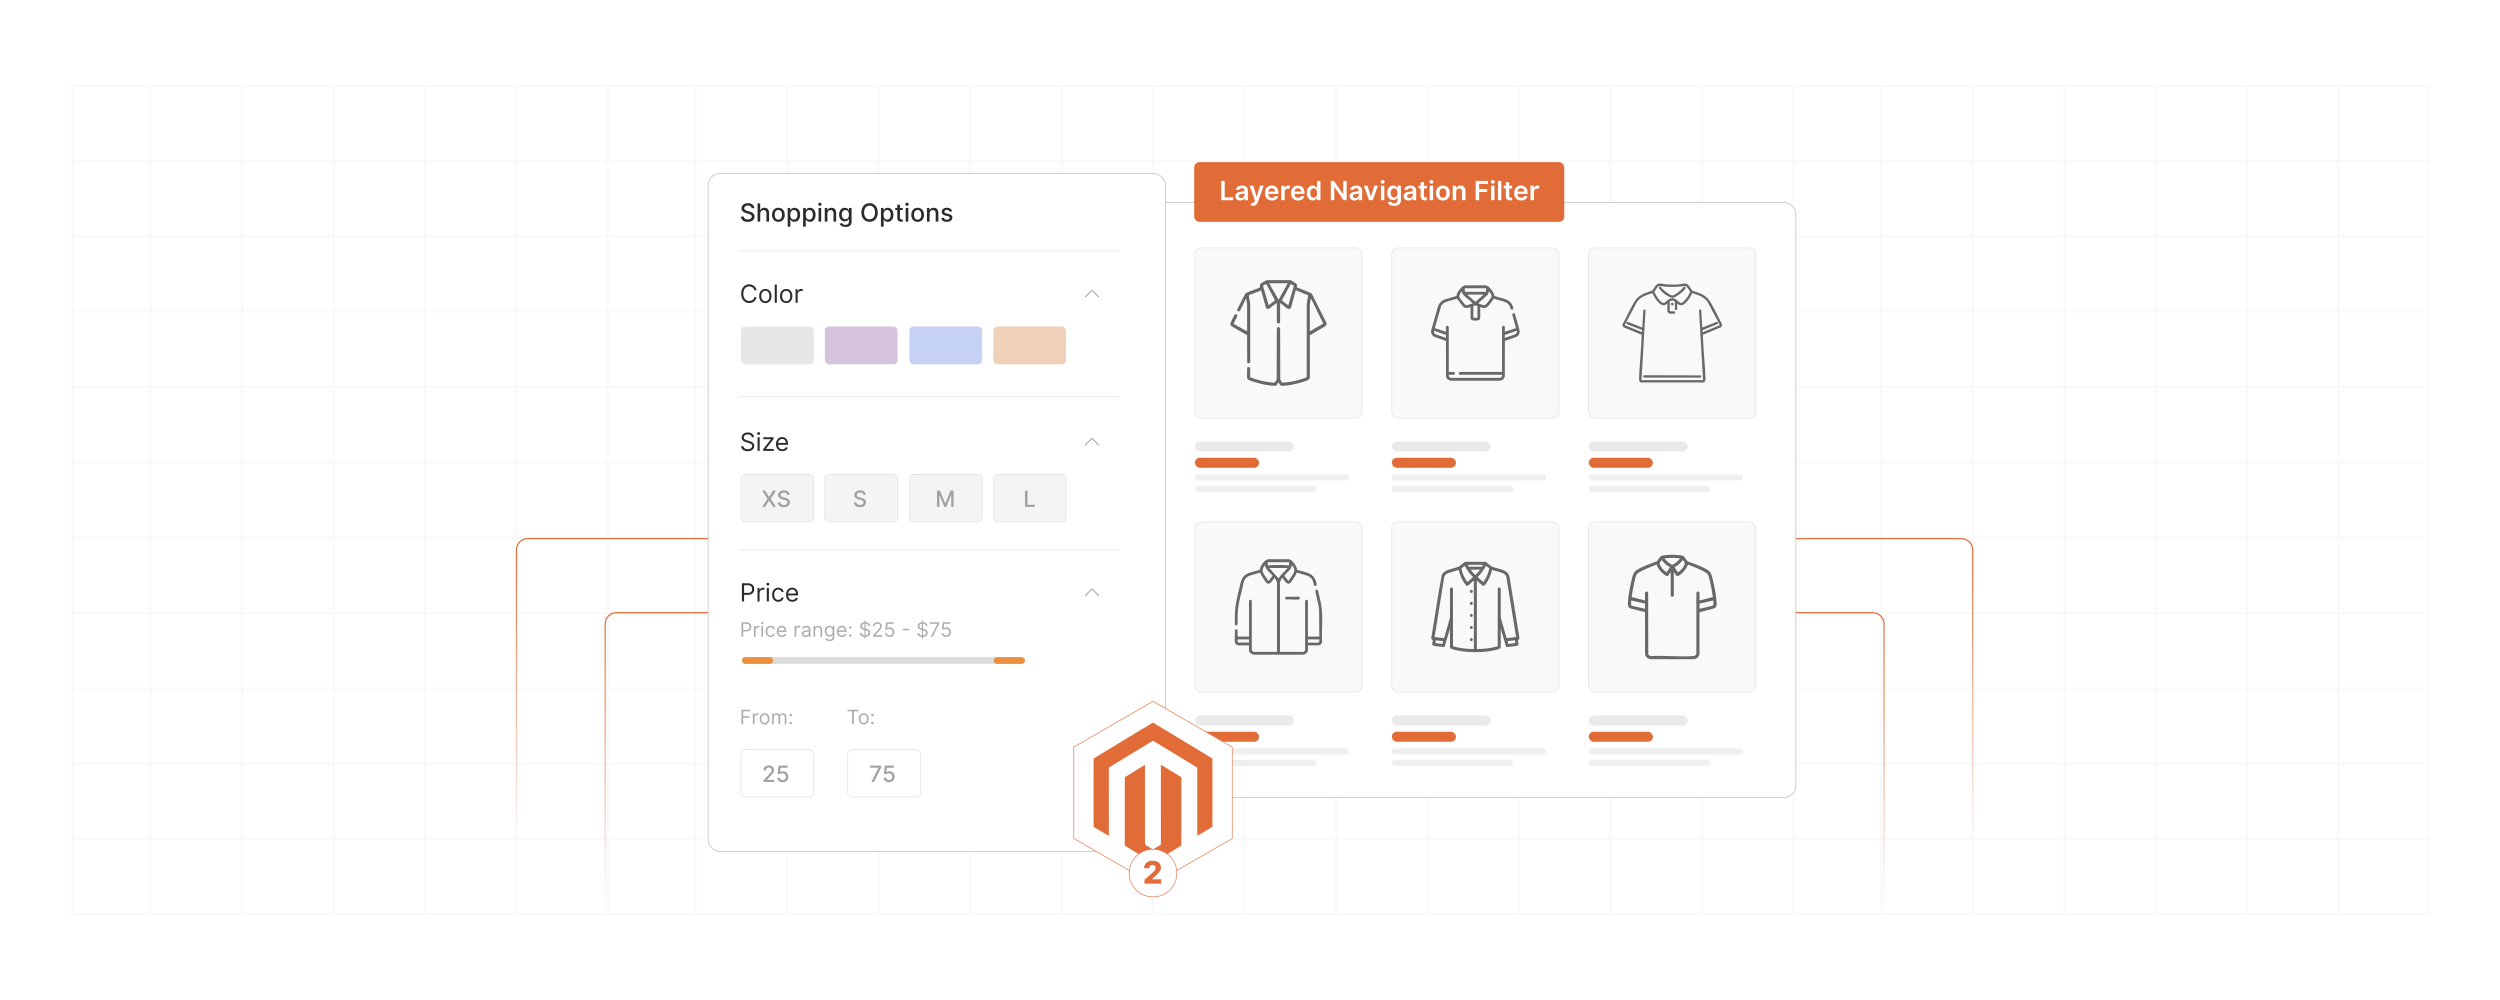 <?xml version="1.0" encoding="UTF-8"?>
<svg id="Layer_1" data-name="Layer 1" xmlns="http://www.w3.org/2000/svg" xmlns:xlink="http://www.w3.org/1999/xlink" viewBox="0 0 1000 400">
  <defs>
    <linearGradient id="linear-gradient" x1="732.903" y1="215.219" x2="732.903" y2="335.543" gradientUnits="userSpaceOnUse">
      <stop offset="0" stop-color="#e16c37"/>
      <stop offset="1" stop-color="#e16c37" stop-opacity="0"/>
    </linearGradient>
    <linearGradient id="linear-gradient-2" x1="697.424" y1="244.83" x2="697.424" y2="365.153" xlink:href="#linear-gradient"/>
    <linearGradient id="linear-gradient-3" x1="195.184" y1="215.219" x2="195.184" y2="335.543" gradientTransform="translate(457.953) rotate(-180) scale(1 -1)" xlink:href="#linear-gradient"/>
    <linearGradient id="linear-gradient-4" x1="159.705" y1="244.83" x2="159.705" y2="365.153" gradientTransform="translate(457.953) rotate(-180) scale(1 -1)" xlink:href="#linear-gradient"/>
    <filter id="drop-shadow-1" x="252.96" y="39.097" width="243.6" height="331.68" filterUnits="userSpaceOnUse">
      <feOffset dx="5" dy="5"/>
      <feGaussianBlur result="blur" stdDeviation="10"/>
      <feFlood flood-color="#000" flood-opacity=".07"/>
      <feComposite in2="blur" operator="in"/>
      <feComposite in="SourceGraphic"/>
    </filter>
  </defs>
  <rect width="1000" height="400" fill="#fff"/>
  <g>
    <g opacity=".2">
      <g opacity=".3">
        <rect x="28.898" y="34.337" width="942.203" height="331.327" fill="none" stroke="#8e8e8e" stroke-linecap="round" stroke-miterlimit="10" stroke-width=".75"/>
        <line x1="28.898" y1="124.698" x2="971.102" y2="124.698" fill="none" stroke="#8e8e8e" stroke-linecap="round" stroke-miterlimit="10" stroke-width=".75"/>
        <line x1="28.898" y1="154.819" x2="971.102" y2="154.819" fill="none" stroke="#8e8e8e" stroke-linecap="round" stroke-miterlimit="10" stroke-width=".75"/>
        <line x1="28.898" y1="184.94" x2="971.102" y2="184.94" fill="none" stroke="#8e8e8e" stroke-linecap="round" stroke-miterlimit="10" stroke-width=".75"/>
        <line x1="28.898" y1="64.457" x2="971.102" y2="64.457" fill="none" stroke="#8e8e8e" stroke-linecap="round" stroke-miterlimit="10" stroke-width=".75"/>
        <line x1="28.898" y1="94.578" x2="971.102" y2="94.578" fill="none" stroke="#8e8e8e" stroke-linecap="round" stroke-miterlimit="10" stroke-width=".75"/>
        <line x1="28.898" y1="215.06" x2="971.102" y2="215.06" fill="none" stroke="#8e8e8e" stroke-linecap="round" stroke-miterlimit="10" stroke-width=".75"/>
        <line x1="28.898" y1="245.181" x2="971.102" y2="245.181" fill="none" stroke="#8e8e8e" stroke-linecap="round" stroke-miterlimit="10" stroke-width=".75"/>
        <line x1="28.898" y1="275.301" x2="971.102" y2="275.301" fill="none" stroke="#8e8e8e" stroke-linecap="round" stroke-miterlimit="10" stroke-width=".75"/>
        <line x1="28.898" y1="305.422" x2="971.102" y2="305.422" fill="none" stroke="#8e8e8e" stroke-linecap="round" stroke-miterlimit="10" stroke-width=".75"/>
        <line x1="28.898" y1="335.543" x2="971.102" y2="335.543" fill="none" stroke="#8e8e8e" stroke-linecap="round" stroke-miterlimit="10" stroke-width=".75"/>
        <line x1="278.296" y1="34.337" x2="278.296" y2="365.663" fill="none" stroke="#8e8e8e" stroke-linecap="round" stroke-miterlimit="10" stroke-width=".75"/>
        <line x1="314.889" y1="34.337" x2="314.889" y2="365.663" fill="none" stroke="#8e8e8e" stroke-linecap="round" stroke-miterlimit="10" stroke-width=".75"/>
        <line x1="351.481" y1="34.337" x2="351.481" y2="365.663" fill="none" stroke="#8e8e8e" stroke-linecap="round" stroke-miterlimit="10" stroke-width=".75"/>
        <line x1="388.074" y1="34.337" x2="388.074" y2="365.663" fill="none" stroke="#8e8e8e" stroke-linecap="round" stroke-miterlimit="10" stroke-width=".75"/>
        <line x1="424.667" y1="34.337" x2="424.667" y2="365.663" fill="none" stroke="#8e8e8e" stroke-linecap="round" stroke-miterlimit="10" stroke-width=".75"/>
        <line x1="461.259" y1="34.337" x2="461.259" y2="365.663" fill="none" stroke="#8e8e8e" stroke-linecap="round" stroke-miterlimit="10" stroke-width=".75"/>
        <line x1="497.852" y1="34.337" x2="497.852" y2="365.663" fill="none" stroke="#8e8e8e" stroke-linecap="round" stroke-miterlimit="10" stroke-width=".75"/>
        <line x1="534.444" y1="34.337" x2="534.444" y2="365.663" fill="none" stroke="#8e8e8e" stroke-linecap="round" stroke-miterlimit="10" stroke-width=".75"/>
        <line x1="571.037" y1="34.337" x2="571.037" y2="365.663" fill="none" stroke="#8e8e8e" stroke-linecap="round" stroke-miterlimit="10" stroke-width=".75"/>
        <line x1="607.63" y1="34.337" x2="607.63" y2="365.663" fill="none" stroke="#8e8e8e" stroke-linecap="round" stroke-miterlimit="10" stroke-width=".75"/>
        <line x1="644.222" y1="34.337" x2="644.222" y2="365.663" fill="none" stroke="#8e8e8e" stroke-linecap="round" stroke-miterlimit="10" stroke-width=".75"/>
        <line x1="60.221" y1="34.337" x2="60.221" y2="365.663" fill="none" stroke="#8e8e8e" stroke-linecap="round" stroke-miterlimit="10" stroke-width=".75"/>
        <line x1="96.813" y1="34.337" x2="96.813" y2="365.663" fill="none" stroke="#8e8e8e" stroke-linecap="round" stroke-miterlimit="10" stroke-width=".75"/>
        <line x1="133.406" y1="34.337" x2="133.406" y2="365.663" fill="none" stroke="#8e8e8e" stroke-linecap="round" stroke-miterlimit="10" stroke-width=".75"/>
        <line x1="169.998" y1="34.337" x2="169.998" y2="365.663" fill="none" stroke="#8e8e8e" stroke-linecap="round" stroke-miterlimit="10" stroke-width=".75"/>
        <line x1="206.591" y1="34.337" x2="206.591" y2="365.663" fill="none" stroke="#8e8e8e" stroke-linecap="round" stroke-miterlimit="10" stroke-width=".75"/>
        <line x1="243.184" y1="34.337" x2="243.184" y2="365.663" fill="none" stroke="#8e8e8e" stroke-linecap="round" stroke-miterlimit="10" stroke-width=".75"/>
        <line x1="680.815" y1="34.337" x2="680.815" y2="365.663" fill="none" stroke="#8e8e8e" stroke-linecap="round" stroke-miterlimit="10" stroke-width=".75"/>
        <line x1="717.407" y1="34.337" x2="717.407" y2="365.663" fill="none" stroke="#8e8e8e" stroke-linecap="round" stroke-miterlimit="10" stroke-width=".75"/>
        <line x1="752.489" y1="34.337" x2="752.489" y2="365.663" fill="none" stroke="#8e8e8e" stroke-linecap="round" stroke-miterlimit="10" stroke-width=".75"/>
        <line x1="789.081" y1="34.337" x2="789.081" y2="365.663" fill="none" stroke="#8e8e8e" stroke-linecap="round" stroke-miterlimit="10" stroke-width=".75"/>
        <line x1="825.674" y1="34.337" x2="825.674" y2="365.663" fill="none" stroke="#8e8e8e" stroke-linecap="round" stroke-miterlimit="10" stroke-width=".75"/>
        <line x1="862.266" y1="34.337" x2="862.266" y2="365.663" fill="none" stroke="#8e8e8e" stroke-linecap="round" stroke-miterlimit="10" stroke-width=".75"/>
        <line x1="898.859" y1="34.337" x2="898.859" y2="365.663" fill="none" stroke="#8e8e8e" stroke-linecap="round" stroke-miterlimit="10" stroke-width=".75"/>
        <line x1="935.452" y1="34.337" x2="935.452" y2="365.663" fill="none" stroke="#8e8e8e" stroke-linecap="round" stroke-miterlimit="10" stroke-width=".75"/>
      </g>
    </g>
    <g>
      <path d="M676.475,215.469h108.131c2.472,0,4.475,2.004,4.475,4.475v115.598" fill="none" stroke="url(#linear-gradient)" stroke-miterlimit="10" stroke-width=".5"/>
      <path d="M640.996,245.08h108.131c2.472,0,4.475,2.004,4.475,4.475v115.598" fill="none" stroke="url(#linear-gradient-2)" stroke-miterlimit="10" stroke-width=".5"/>
    </g>
    <g>
      <path d="M319.197,215.469h-108.131c-2.472,0-4.475,2.004-4.475,4.475v115.598" fill="none" stroke="url(#linear-gradient-3)" stroke-miterlimit="10" stroke-width=".5"/>
      <path d="M354.676,245.08h-108.131c-2.472,0-4.475,2.004-4.475,4.475v115.598" fill="none" stroke="url(#linear-gradient-4)" stroke-miterlimit="10" stroke-width=".5"/>
    </g>
    <rect x="425.615" y="81.071" width="292.741" height="237.858" rx="4.583" ry="4.583" fill="#fff" stroke="#b2b2b2" stroke-miterlimit="10" stroke-width=".25"/>
    <g>
      <rect x="278.245" y="64.457" width="182.963" height="271.085" rx="4.583" ry="4.583" fill="#fff" filter="url(#drop-shadow-1)" stroke="#b2b2b2" stroke-miterlimit="10" stroke-width=".25"/>
      <g>
        <path d="M299.144,82.203c-.896,0-1.461.459-1.461,1.077-.004.697.753.964,1.322,1.109l.711.185c.925.228,2.094.736,2.094,2.048,0,1.234-.985,2.134-2.695,2.134-1.632,0-2.652-.815-2.723-2.134h1.102c.064.793.768,1.17,1.614,1.17.935,0,1.614-.469,1.614-1.181,0-.646-.601-.902-1.379-1.108l-.86-.235c-1.17-.316-1.895-.91-1.895-1.923,0-1.255,1.12-2.091,2.581-2.091,1.479,0,2.51.847,2.542,2.013h-1.06c-.078-.672-.672-1.063-1.507-1.063Z" fill="#2b2b2b"/>
        <path d="M304.092,88.634h-1.063v-7.281h1.048v2.709h.068c.256-.59.768-.96,1.618-.96,1.123,0,1.87.697,1.87,2.059v3.474h-1.063v-3.346c0-.8-.438-1.266-1.17-1.266-.757,0-1.308.498-1.308,1.369v3.242Z" fill="#2b2b2b"/>
        <path d="M308.803,85.928c0-1.699,1.006-2.826,2.545-2.826s2.546,1.127,2.546,2.826c0,1.69-1.006,2.816-2.546,2.816s-2.545-1.127-2.545-2.816ZM312.82,85.925c0-1.045-.469-1.935-1.468-1.935-1.006,0-1.476.89-1.476,1.935,0,1.049.469,1.927,1.476,1.927.999,0,1.468-.878,1.468-1.927Z" fill="#2b2b2b"/>
        <path d="M315.071,83.173h1.038v.886h.089c.189-.338.555-.957,1.568-.957,1.319,0,2.293,1.042,2.293,2.812,0,1.767-.96,2.826-2.282,2.826-.996,0-1.387-.607-1.579-.956h-.064v2.897h-1.063v-7.509ZM317.539,87.834c.949,0,1.447-.836,1.447-1.931,0-1.084-.483-1.898-1.447-1.898-.928,0-1.426.757-1.426,1.898,0,1.148.512,1.931,1.426,1.931Z" fill="#2b2b2b"/>
        <path d="M321.243,83.173h1.038v.886h.089c.189-.338.555-.957,1.568-.957,1.319,0,2.293,1.042,2.293,2.812,0,1.767-.96,2.826-2.282,2.826-.996,0-1.387-.607-1.579-.956h-.064v2.897h-1.063v-7.509ZM323.71,87.834c.949,0,1.447-.836,1.447-1.931,0-1.084-.483-1.898-1.447-1.898-.928,0-1.426.757-1.426,1.898,0,1.148.512,1.931,1.426,1.931Z" fill="#2b2b2b"/>
        <path d="M327.28,81.698c0-.349.302-.637.672-.637.366,0,.672.288.672.637s-.306.633-.672.633c-.37,0-.672-.284-.672-.633ZM327.415,83.173h1.063v5.461h-1.063v-5.461Z" fill="#2b2b2b"/>
        <path d="M330.967,88.634h-1.063v-5.461h1.02v.889h.068c.252-.579.789-.96,1.61-.96,1.116,0,1.859.708,1.859,2.059v3.474h-1.063v-3.346c0-.793-.438-1.266-1.159-1.266-.739,0-1.272.498-1.272,1.369v3.242Z" fill="#2b2b2b"/>
        <path d="M335.845,89.559l.914-.377c.189.302.533.746,1.419.746.807,0,1.394-.373,1.394-1.216v-1.073h-.068c-.192.348-.579.913-1.582.913-1.29,0-2.282-.928-2.282-2.67,0-1.738.97-2.78,2.29-2.78,1.017,0,1.394.619,1.582.957h.078v-.886h1.042v5.582c0,1.394-1.074,2.03-2.464,2.03-1.305,0-2.034-.569-2.322-1.227ZM339.582,85.868c0-1.106-.498-1.863-1.426-1.863-.96,0-1.443.815-1.443,1.863,0,1.073.494,1.802,1.443,1.802.917,0,1.426-.675,1.426-1.802Z" fill="#2b2b2b"/>
        <path d="M347.83,88.734c-1.891,0-3.281-1.415-3.281-3.74,0-2.329,1.39-3.74,3.281-3.74,1.884,0,3.278,1.411,3.278,3.74s-1.394,3.74-3.278,3.74ZM347.83,82.256c-1.255,0-2.19.963-2.19,2.737s.935,2.737,2.19,2.737c1.252,0,2.19-.963,2.19-2.737s-.939-2.737-2.19-2.737Z" fill="#2b2b2b"/>
        <path d="M352.379,83.173h1.038v.886h.089c.189-.338.555-.957,1.568-.957,1.319,0,2.293,1.042,2.293,2.812,0,1.767-.96,2.826-2.282,2.826-.996,0-1.387-.607-1.579-.956h-.064v2.897h-1.063v-7.509ZM354.847,87.834c.949,0,1.447-.836,1.447-1.931,0-1.084-.483-1.898-1.447-1.898-.928,0-1.426.757-1.426,1.898,0,1.148.512,1.931,1.426,1.931Z" fill="#2b2b2b"/>
        <path d="M361.1,84.027h-1.12v3.004c0,.615.309.729.654.729.171,0,.302-.031.373-.046l.192.878c-.124.047-.352.11-.69.114-.839.018-1.597-.462-1.593-1.454v-3.225h-.8v-.854h.8v-1.309h1.063v1.309h1.12v.854Z" fill="#2b2b2b"/>
        <path d="M362.134,81.698c0-.349.302-.637.672-.637.366,0,.672.288.672.637s-.306.633-.672.633c-.37,0-.672-.284-.672-.633ZM362.269,83.173h1.063v5.461h-1.063v-5.461Z" fill="#2b2b2b"/>
        <path d="M364.513,85.928c0-1.699,1.006-2.826,2.546-2.826s2.545,1.127,2.545,2.826c0,1.69-1.006,2.816-2.545,2.816s-2.546-1.127-2.546-2.816ZM368.531,85.925c0-1.045-.469-1.935-1.468-1.935-1.006,0-1.476.89-1.476,1.935,0,1.049.469,1.927,1.476,1.927.999,0,1.468-.878,1.468-1.927Z" fill="#2b2b2b"/>
        <path d="M371.845,88.634h-1.063v-5.461h1.02v.889h.068c.252-.579.789-.96,1.61-.96,1.116,0,1.859.708,1.859,2.059v3.474h-1.063v-3.346c0-.793-.438-1.266-1.159-1.266-.739,0-1.272.498-1.272,1.369v3.242Z" fill="#2b2b2b"/>
        <path d="M379.883,84.677c-.124-.366-.43-.732-1.091-.732-.605,0-1.06.299-1.056.718-.003.37.256.573.857.715l.868.199c1.002.231,1.493.708,1.493,1.48,0,.988-.914,1.688-2.233,1.688-1.227,0-2.03-.544-2.208-1.511l1.028-.157c.128.537.537.81,1.173.81.697,0,1.148-.33,1.148-.753,0-.342-.245-.576-.771-.693l-.924-.203c-1.024-.228-1.493-.743-1.493-1.518,0-.968.875-1.618,2.108-1.618,1.18,0,1.845.555,2.065,1.404l-.963.171Z" fill="#2b2b2b"/>
      </g>
      <line x1="295.476" y1="100.366" x2="447.815" y2="100.366" fill="#fff" stroke="#ddd" stroke-miterlimit="10" stroke-width=".25"/>
      <line x1="295.476" y1="158.719" x2="447.815" y2="158.719" fill="#fff" stroke="#ddd" stroke-miterlimit="10" stroke-width=".25"/>
      <g>
        <rect x="296.391" y="130.598" width="29.074" height="15.131" rx="1.646" ry="1.646" fill="#e6e6e5"/>
        <rect x="329.947" y="130.598" width="29.074" height="15.131" rx="1.646" ry="1.646" fill="#d6c3dd"/>
        <rect x="363.77" y="130.598" width="29.074" height="15.131" rx="1.646" ry="1.646" fill="#c5d1f5"/>
        <rect x="397.326" y="130.598" width="29.074" height="15.131" rx="1.646" ry="1.646" fill="#eed1b8"/>
      </g>
      <g>
        <g>
          <path d="M301.739,116.109c-.213-1.01-1.081-1.55-2.048-1.55-1.322,0-2.36,1.023-2.36,2.915s1.038,2.915,2.36,2.915c.967,0,1.835-.54,2.048-1.55h.882c-.27,1.493-1.465,2.375-2.93,2.375-1.863,0-3.214-1.437-3.214-3.74s1.351-3.74,3.214-3.74c1.465,0,2.66.882,2.93,2.375h-.882Z" fill="#2b2b2b"/>
          <path d="M303.665,118.412c0-1.706.996-2.83,2.475-2.83s2.475,1.124,2.475,2.83c0,1.692-.996,2.815-2.475,2.815s-2.475-1.123-2.475-2.815ZM307.775,118.412c0-1.095-.512-2.076-1.636-2.076s-1.635.981-1.635,2.076.512,2.062,1.635,2.062,1.636-.968,1.636-2.062Z" fill="#2b2b2b"/>
          <path d="M310.726,121.115h-.839v-7.281h.839v7.281Z" fill="#2b2b2b"/>
          <path d="M312.002,118.412c0-1.706.996-2.83,2.475-2.83s2.475,1.124,2.475,2.83c0,1.692-.996,2.815-2.475,2.815s-2.475-1.123-2.475-2.815ZM316.113,118.412c0-1.095-.512-2.076-1.636-2.076s-1.635.981-1.635,2.076.512,2.062,1.635,2.062,1.636-.968,1.636-2.062Z" fill="#2b2b2b"/>
          <path d="M318.225,115.654h.81v.825h.057c.196-.541.761-.91,1.422-.91.302,0,.526.078.697.198l-.285.712c-.117-.06-.273-.1-.483-.1-.796,0-1.379.544-1.379,1.279v3.456h-.839v-5.461Z" fill="#2b2b2b"/>
        </g>
        <polyline points="434.154 118.739 436.808 116.085 439.463 118.739" fill="none" stroke="#b2b2b2" stroke-linecap="round" stroke-linejoin="round" stroke-width=".5"/>
      </g>
      <line x1="295.476" y1="219.96" x2="447.815" y2="219.96" fill="#fff" stroke="#ddd" stroke-miterlimit="10" stroke-width=".25"/>
      <g>
        <rect x="296.391" y="189.84" width="29.074" height="18.914" rx="1.646" ry="1.646" fill="#f4f4f4" stroke="#ddd" stroke-miterlimit="10" stroke-width=".25"/>
        <g>
          <path d="M307.601,198.782h.051l1.562-2.555h1.142l-2.035,3.266,2.047,3.266h-1.148l-1.569-2.519h-.051l-1.569,2.519h-1.148l2.083-3.266-2.069-3.266h1.142l1.562,2.555Z" fill="#a0a0a0"/>
          <path d="M313.558,196.989c-.804,0-1.311.412-1.311.967-.003.625.676.864,1.187.995l.638.166c.829.204,1.878.66,1.878,1.837,0,1.106-.883,1.913-2.417,1.913-1.463,0-2.379-.731-2.443-1.913h.989c.058.711.689,1.049,1.448,1.049.839,0,1.448-.421,1.448-1.059,0-.58-.539-.81-1.238-.995l-.771-.211c-1.049-.283-1.7-.816-1.7-1.725,0-1.126,1.004-1.875,2.315-1.875,1.327,0,2.252.759,2.28,1.805h-.95c-.07-.603-.603-.954-1.352-.954Z" fill="#a0a0a0"/>
        </g>
        <rect x="329.947" y="189.84" width="29.074" height="18.914" rx="1.646" ry="1.646" fill="#f4f4f4" stroke="#ddd" stroke-miterlimit="10" stroke-width=".25"/>
        <rect x="363.77" y="189.84" width="29.074" height="18.914" rx="1.646" ry="1.646" fill="#f4f4f4" stroke="#ddd" stroke-miterlimit="10" stroke-width=".25"/>
        <rect x="397.326" y="189.84" width="29.074" height="18.914" rx="1.646" ry="1.646" fill="#f4f4f4" stroke="#ddd" stroke-miterlimit="10" stroke-width=".25"/>
        <path d="M344.016,196.989c-.804,0-1.311.412-1.311.967-.003.625.676.864,1.187.995l.638.166c.829.204,1.878.66,1.878,1.837,0,1.106-.883,1.913-2.417,1.913-1.463,0-2.379-.731-2.442-1.913h.988c.058.711.689,1.049,1.448,1.049.839,0,1.448-.421,1.448-1.059,0-.58-.539-.81-1.238-.995l-.771-.211c-1.049-.283-1.7-.816-1.7-1.725,0-1.126,1.004-1.875,2.315-1.875,1.327,0,2.252.759,2.28,1.805h-.95c-.07-.603-.603-.954-1.352-.954Z" fill="#a0a0a0"/>
        <path d="M376,196.227l2.079,5.077h.077l2.079-5.077h1.196v6.531h-.938v-4.727h-.06l-1.926,4.717h-.778l-1.926-4.72h-.06v4.729h-.938v-6.531h1.196Z" fill="#a0a0a0"/>
        <path d="M410.009,196.227h.985v5.683h2.959v.849h-3.945v-6.531Z" fill="#a0a0a0"/>
      </g>
      <g>
        <g>
          <path d="M299.108,173.757c-.967,0-1.607.512-1.607,1.209,0,.782.868,1.066,1.408,1.209l.739.198c.754.199,2.048.641,2.048,2.006,0,1.18-.953,2.104-2.631,2.104-1.565,0-2.531-.81-2.617-2.005h.91c.071.824.839,1.209,1.706,1.209,1.01,0,1.778-.526,1.778-1.323,0-.725-.683-.995-1.451-1.209l-.896-.256c-1.138-.327-1.849-.91-1.849-1.892,0-1.223,1.095-2.033,2.489-2.033,1.408,0,2.421.821,2.46,1.92h-.853c-.085-.718-.754-1.138-1.636-1.138Z" fill="#2b2b2b"/>
          <path d="M302.855,173.416c0-.314.271-.569.598-.569.327,0,.597.256.597.569,0,.312-.271.568-.597.568-.327,0-.598-.256-.598-.568ZM303.026,174.895h.839v5.461h-.839v-5.461Z" fill="#2b2b2b"/>
          <path d="M305.241,179.716l3.101-3.982v-.057h-3.001v-.782h4.082v.668l-3.015,3.954v.057h3.114v.782h-4.281v-.64Z" fill="#2b2b2b"/>
          <path d="M310.398,177.668c0-1.679.981-2.845,2.46-2.845,1.138,0,2.347.697,2.347,2.731v.355h-3.964c.039,1.17.718,1.807,1.703,1.807.658,0,1.152-.285,1.365-.854l.81.228c-.256.825-1.066,1.379-2.176,1.379-1.579,0-2.545-1.123-2.545-2.801ZM314.351,177.185c0-.925-.583-1.607-1.493-1.607-.96,0-1.56.757-1.618,1.607h3.111Z" fill="#2b2b2b"/>
        </g>
        <polyline points="434.154 177.981 436.808 175.326 439.463 177.981" fill="none" stroke="#b2b2b2" stroke-linecap="round" stroke-linejoin="round" stroke-width=".5"/>
      </g>
      <g>
        <rect x="296.391" y="299.865" width="29.074" height="18.914" rx="1.646" ry="1.646" fill="#fff" stroke="#ddd" stroke-miterlimit="10" stroke-width=".25"/>
        <g>
          <path d="M305.407,312.069l2.21-2.289c.702-.743,1.046-1.158,1.046-1.735,0-.65-.504-1.059-1.167-1.059-.705,0-1.158.459-1.155,1.161h-.94c0-1.193.893-1.983,2.114-1.983,1.231,0,2.085.804,2.085,1.853,0,.731-.341,1.308-1.537,2.516l-1.298,1.359v.048h2.94v.845h-4.299v-.715Z" fill="#a0a0a0"/>
          <path d="M310.942,311.08h.957c.051.561.552.963,1.183.963.75,0,1.294-.567,1.294-1.352,0-.798-.561-1.378-1.336-1.385-.396,0-.835.15-1.081.37l-.903-.134.367-3.291h3.591v.845h-2.772l-.207,1.828h.038c.255-.249.705-.435,1.19-.435,1.19,0,2.07.919,2.066,2.182.003,1.272-.934,2.2-2.248,2.2-1.199,0-2.102-.752-2.14-1.792Z" fill="#a0a0a0"/>
        </g>
      </g>
      <g>
        <g>
          <path d="M296.762,233.316h2.46c1.71,0,2.475,1.017,2.475,2.304s-.764,2.318-2.46,2.318h-1.593v2.659h-.881v-7.281ZM299.207,237.156c1.17,0,1.621-.661,1.621-1.536,0-.874-.451-1.522-1.635-1.522h-1.55v3.058h1.565Z" fill="#2b2b2b"/>
          <path d="M302.998,235.136h.81v.825h.057c.199-.541.768-.91,1.422-.91.124,0,.345.007.441.014v.854c-.057-.015-.288-.057-.512-.057-.796,0-1.379.54-1.379,1.279v3.456h-.839v-5.461Z" fill="#2b2b2b"/>
          <path d="M306.548,233.658c0-.314.271-.569.597-.569.327,0,.598.256.598.569,0,.312-.271.568-.598.568-.327,0-.597-.256-.597-.568ZM306.719,235.136h.839v5.461h-.839v-5.461Z" fill="#2b2b2b"/>
          <path d="M308.835,237.895c0-1.664.981-2.83,2.46-2.83,1.152,0,2.019.683,2.162,1.707h-.839c-.128-.498-.569-.953-1.309-.953-.981,0-1.635.81-1.635,2.048,0,1.266.64,2.091,1.635,2.091.654,0,1.152-.355,1.309-.953h.839c-.142.967-.939,1.706-2.147,1.706-1.536,0-2.474-1.18-2.474-2.815Z" fill="#2b2b2b"/>
          <path d="M314.418,237.91c0-1.679.981-2.845,2.46-2.845,1.138,0,2.347.697,2.347,2.731v.355h-3.964c.039,1.17.718,1.807,1.703,1.807.658,0,1.152-.285,1.365-.854l.81.228c-.256.825-1.066,1.379-2.176,1.379-1.579,0-2.545-1.123-2.545-2.801ZM318.371,237.426c0-.925-.583-1.607-1.493-1.607-.96,0-1.56.757-1.618,1.607h3.111Z" fill="#2b2b2b"/>
        </g>
        <polyline points="434.154 238.222 436.808 235.567 439.463 238.222" fill="none" stroke="#b2b2b2" stroke-linecap="round" stroke-linejoin="round" stroke-width=".5"/>
      </g>
      <g>
        <path d="M296.584,248.901h1.964c1.365,0,1.975.811,1.975,1.839s-.61,1.851-1.964,1.851h-1.272v2.123h-.704v-5.812ZM298.537,251.966c.934,0,1.294-.528,1.294-1.227s-.36-1.215-1.306-1.215h-1.237v2.441h1.249Z" fill="#adadad"/>
        <path d="M301.573,250.354h.647v.658h.045c.159-.432.613-.727,1.135-.727.099,0,.275.006.352.012v.681c-.046-.011-.23-.045-.409-.045-.636,0-1.101.432-1.101,1.022v2.759h-.669v-4.359Z" fill="#adadad"/>
        <path d="M304.414,249.173c0-.25.215-.454.477-.454s.477.204.477.454-.215.454-.477.454-.477-.204-.477-.454ZM304.549,250.354h.67v4.359h-.67v-4.359Z" fill="#adadad"/>
        <path d="M306.243,252.556c0-1.328.783-2.259,1.964-2.259.919,0,1.612.545,1.726,1.362h-.669c-.102-.398-.454-.761-1.045-.761-.783,0-1.305.647-1.305,1.635,0,1.011.511,1.669,1.305,1.669.522,0,.92-.284,1.045-.761h.669c-.113.771-.749,1.362-1.714,1.362-1.226,0-1.975-.942-1.975-2.248Z" fill="#adadad"/>
        <path d="M310.709,252.568c0-1.34.783-2.271,1.964-2.271.908,0,1.873.557,1.873,2.18v.283h-3.165c.031.935.573,1.442,1.359,1.442.525,0,.919-.228,1.09-.682l.647.182c-.204.659-.852,1.102-1.737,1.102-1.26,0-2.032-.896-2.032-2.236ZM313.865,252.182c0-.738-.465-1.283-1.192-1.283-.766,0-1.246.605-1.291,1.283h2.483Z" fill="#adadad"/>
        <path d="M317.823,250.354h.647v.658h.045c.156-.432.607-.727,1.135-.727.241,0,.42.062.556.159l-.227.567c-.094-.048-.219-.079-.386-.079-.636,0-1.101.435-1.101,1.022v2.759h-.669v-4.359Z" fill="#adadad"/>
        <path d="M320.687,253.476c0-.999.883-1.178,1.691-1.283.795-.102,1.124-.073,1.124-.398v-.022c0-.559-.304-.886-.919-.886-.639,0-.988.341-1.135.659l-.636-.228c.34-.795,1.09-1.022,1.748-1.022.556,0,1.612.159,1.612,1.544v2.872h-.67v-.59h-.034c-.136.283-.534.692-1.294.692-.829,0-1.487-.488-1.487-1.34ZM323.502,253.135v-.613c-.114.137-.874.216-1.158.25-.522.068-.988.228-.988.738,0,.465.386.703.919.703.795,0,1.226-.533,1.226-1.078Z" fill="#adadad"/>
        <path d="M326.072,254.713h-.67v-4.359h.647v.682h.057c.204-.443.613-.738,1.272-.738.883,0,1.476.533,1.476,1.647v2.769h-.669v-2.725c0-.684-.377-1.09-.999-1.09-.642,0-1.113.432-1.113,1.192v2.622Z" fill="#adadad"/>
        <path d="M330.061,255.565l.534-.375c.179.241.457.658,1.248.658.704,0,1.215-.329,1.215-1.056v-.885h-.057c-.147.238-.42.737-1.272.737-1.056,0-1.851-.771-1.851-2.134,0-1.34.761-2.214,1.862-2.214.852,0,1.124.522,1.272.749h.068v-.692h.647v4.484c0,1.124-.84,1.601-1.885,1.601-.973,0-1.51-.417-1.782-.874ZM333.069,252.499c0-.942-.431-1.601-1.248-1.601-.852,0-1.272.715-1.272,1.601,0,.908.431,1.544,1.272,1.544.806,0,1.248-.579,1.248-1.544Z" fill="#adadad"/>
        <path d="M334.754,252.568c0-1.34.783-2.271,1.964-2.271.908,0,1.873.557,1.873,2.18v.283h-3.164c.031.935.573,1.442,1.359,1.442.525,0,.919-.228,1.09-.682l.647.182c-.205.659-.852,1.102-1.737,1.102-1.26,0-2.032-.896-2.032-2.236ZM337.911,252.182c0-.738-.466-1.283-1.192-1.283-.766,0-1.246.605-1.291,1.283h2.483Z" fill="#adadad"/>
        <path d="M339.595,251.012c0-.28.23-.511.511-.511.281,0,.511.231.511.511,0,.281-.23.511-.511.511-.281,0-.511-.23-.511-.511ZM339.595,254.247c0-.28.23-.511.511-.511.281,0,.511.231.511.511,0,.281-.23.511-.511.511-.281,0-.511-.23-.511-.511Z" fill="#adadad"/>
        <path d="M345.775,254.807c-1.115-.074-1.796-.698-1.862-1.592h.727c.051.584.539.891,1.135.953v-2.148l-.227-.065c-.908-.261-1.476-.727-1.476-1.51,0-.892.729-1.51,1.703-1.609v-.661h.465v.652c1.027.068,1.754.698,1.782,1.527h-.681c-.062-.517-.5-.84-1.102-.899v2.018l.227.062c.602.159,1.635.511,1.635,1.601,0,.886-.669,1.59-1.862,1.672v.633h-.465v-.633ZM345.775,249.462c-.625.083-1.022.457-1.022.948,0,.576.591.815,1.022.936v-1.885ZM347.421,253.123c0-.578-.545-.794-1.158-.965l-.023-.005v2.015c.687-.076,1.181-.474,1.181-1.045Z" fill="#adadad"/>
        <path d="M349.163,254.202l1.919-2.101c.673-.734.988-1.132.988-1.669,0-.612-.482-.999-1.112-.999-.673,0-1.101.44-1.101,1.102h-.67c0-1.022.775-1.714,1.794-1.714,1.022,0,1.748.715,1.748,1.611,0,.644-.295,1.145-1.294,2.214l-1.305,1.397v.046h2.702v.624h-3.667v-.511Z" fill="#adadad"/>
        <path d="M354.016,253.26h.681c.054.525.528.908,1.124.908.715,0,1.237-.548,1.237-1.294,0-.761-.542-1.323-1.283-1.328-.357-.003-.769.122-1.01.295l-.658-.079.352-2.861h3.02v.624h-2.43l-.204,1.715h.034c.239-.19.619-.329,1.011-.329,1.067,0,1.851.825,1.851,1.952,0,1.112-.812,1.93-1.919,1.93-.999,0-1.762-.646-1.805-1.532Z" fill="#adadad"/>
        <path d="M363.627,252.119h-2.543v-.625h2.543v.625Z" fill="#adadad"/>
        <path d="M368.764,254.807c-1.115-.074-1.796-.698-1.862-1.592h.727c.051.584.539.891,1.135.953v-2.148l-.227-.065c-.908-.261-1.476-.727-1.476-1.51,0-.892.73-1.51,1.703-1.609v-.661h.465v.652c1.027.068,1.754.698,1.783,1.527h-.682c-.062-.517-.499-.84-1.101-.899v2.018l.227.062c.602.159,1.635.511,1.635,1.601,0,.886-.67,1.59-1.862,1.672v.633h-.465v-.633ZM368.764,249.462c-.625.083-1.022.457-1.022.948,0,.576.59.815,1.022.936v-1.885ZM370.41,253.123c0-.578-.545-.794-1.158-.965l-.023-.005v2.015c.687-.076,1.181-.474,1.181-1.045Z" fill="#adadad"/>
        <path d="M374.933,249.571v-.046h-2.997v-.624h3.724v.658l-2.588,5.154h-.738l2.6-5.143Z" fill="#adadad"/>
        <path d="M376.652,253.26h.682c.054.525.528.908,1.123.908.715,0,1.238-.548,1.238-1.294,0-.761-.542-1.323-1.283-1.328-.357-.003-.769.122-1.01.295l-.659-.079.352-2.861h3.02v.624h-2.43l-.204,1.715h.034c.238-.19.619-.329,1.01-.329,1.067,0,1.85.825,1.85,1.952,0,1.112-.811,1.93-1.919,1.93-.999,0-1.762-.646-1.805-1.532Z" fill="#adadad"/>
      </g>
      <g>
        <path d="M296.584,283.902h3.485v.624h-2.781v1.964h2.521v.625h-2.521v2.6h-.704v-5.812Z" fill="#adadad"/>
        <path d="M301.141,285.355h.647v.658h.045c.156-.432.607-.727,1.135-.727.241,0,.42.062.556.159l-.227.567c-.094-.048-.219-.079-.386-.079-.636,0-1.101.435-1.101,1.022v2.759h-.669v-4.359Z" fill="#adadad"/>
        <path d="M303.868,287.557c0-1.362.794-2.259,1.975-2.259s1.976.896,1.976,2.259c0,1.352-.795,2.248-1.976,2.248s-1.975-.896-1.975-2.248ZM307.149,287.557c0-.874-.409-1.657-1.306-1.657-.896,0-1.305.783-1.305,1.657s.409,1.647,1.305,1.647c.897,0,1.306-.772,1.306-1.647Z" fill="#adadad"/>
        <path d="M308.845,285.355h.647v.682h.057c.182-.466.602-.738,1.169-.738.573,0,.954.273,1.169.738h.046c.224-.452.681-.738,1.305-.738.778,0,1.329.474,1.329,1.498v2.918h-.67v-2.918c0-.644-.409-.896-.886-.896-.613,0-.965.414-.965.977v2.838h-.681v-2.985c0-.497-.355-.829-.863-.829-.522,0-.988.451-.988,1.09v2.725h-.669v-4.359Z" fill="#adadad"/>
        <path d="M315.777,286.013c0-.28.23-.511.511-.511.281,0,.511.231.511.511,0,.281-.23.511-.511.511-.281,0-.511-.23-.511-.511ZM315.777,289.248c0-.28.23-.511.511-.511.281,0,.511.231.511.511,0,.281-.23.511-.511.511-.281,0-.511-.23-.511-.511Z" fill="#adadad"/>
      </g>
      <g>
        <rect x="339.104" y="299.865" width="29.074" height="18.914" rx="1.646" ry="1.646" fill="#fff" stroke="#ddd" stroke-miterlimit="10" stroke-width=".25"/>
        <g>
          <path d="M351.39,307.145v-.048h-3.297v-.845h4.318v.874l-2.841,5.657h-1.03l2.851-5.639Z" fill="#a0a0a0"/>
          <path d="M353.455,311.08h.957c.051.561.552.963,1.183.963.75,0,1.294-.567,1.294-1.352,0-.798-.561-1.378-1.336-1.385-.396,0-.835.15-1.081.37l-.903-.134.367-3.291h3.591v.845h-2.772l-.207,1.828h.038c.255-.249.705-.435,1.19-.435,1.19,0,2.07.919,2.066,2.182.003,1.272-.934,2.2-2.248,2.2-1.199,0-2.102-.752-2.14-1.792Z" fill="#a0a0a0"/>
        </g>
      </g>
      <g>
        <path d="M338.979,283.902h4.359v.624h-1.828v5.189h-.704v-5.189h-1.828v-.624Z" fill="#adadad"/>
        <path d="M343.502,287.557c0-1.362.795-2.259,1.976-2.259s1.975.896,1.975,2.259c0,1.352-.794,2.248-1.975,2.248s-1.976-.896-1.976-2.248ZM346.782,287.557c0-.874-.409-1.657-1.305-1.657-.897,0-1.306.783-1.306,1.657s.409,1.647,1.306,1.647c.896,0,1.305-.772,1.305-1.647Z" fill="#adadad"/>
        <path d="M348.456,286.013c0-.28.23-.511.511-.511.281,0,.511.231.511.511,0,.281-.23.511-.511.511-.281,0-.511-.23-.511-.511ZM348.456,289.248c0-.28.23-.511.511-.511.281,0,.511.231.511.511,0,.281-.23.511-.511.511-.281,0-.511-.23-.511-.511Z" fill="#adadad"/>
      </g>
      <rect x="296.76" y="262.844" width="113.251" height="2.706" rx="1.353" ry="1.353" fill="#dbdbd8"/>
      <rect x="296.76" y="262.844" width="12.518" height="2.706" rx="1.353" ry="1.353" fill="#ea9040"/>
      <rect x="397.493" y="262.844" width="12.518" height="2.706" rx="1.353" ry="1.353" fill="#ea9040"/>
    </g>
    <rect x="477.972" y="99.167" width="66.82" height="68.062" rx="2.445" ry="2.445" fill="#f9f9f9" stroke="#ddd" stroke-miterlimit="10" stroke-width=".25"/>
    <rect x="556.731" y="99.167" width="66.82" height="68.062" rx="2.445" ry="2.445" fill="#f9f9f9" stroke="#ddd" stroke-miterlimit="10" stroke-width=".25"/>
    <rect x="635.491" y="99.167" width="66.82" height="68.062" rx="2.445" ry="2.445" fill="#f9f9f9" stroke="#ddd" stroke-miterlimit="10" stroke-width=".25"/>
    <g>
      <rect x="477.972" y="176.618" width="39.6" height="4.026" rx="2.013" ry="2.013" fill="#eaeaea"/>
      <rect x="477.972" y="183.095" width="25.663" height="4.026" rx="2.013" ry="2.013" fill="#e16c37"/>
      <rect x="477.972" y="189.786" width="61.808" height="2.414" rx="1.207" ry="1.207" fill="#efefef"/>
      <rect x="477.972" y="194.338" width="48.571" height="2.414" rx="1.207" ry="1.207" fill="#efefef"/>
    </g>
    <g>
      <rect x="556.731" y="176.618" width="39.6" height="4.026" rx="2.013" ry="2.013" fill="#eaeaea"/>
      <rect x="556.731" y="183.095" width="25.663" height="4.026" rx="2.013" ry="2.013" fill="#e16c37"/>
      <rect x="556.731" y="189.786" width="61.808" height="2.414" rx="1.207" ry="1.207" fill="#efefef"/>
      <rect x="556.731" y="194.338" width="48.571" height="2.414" rx="1.207" ry="1.207" fill="#efefef"/>
    </g>
    <g>
      <rect x="635.491" y="176.618" width="39.6" height="4.026" rx="2.013" ry="2.013" fill="#eaeaea"/>
      <rect x="635.491" y="183.095" width="25.663" height="4.026" rx="2.013" ry="2.013" fill="#e16c37"/>
      <rect x="635.491" y="189.786" width="61.808" height="2.414" rx="1.207" ry="1.207" fill="#efefef"/>
      <rect x="635.491" y="194.338" width="48.571" height="2.414" rx="1.207" ry="1.207" fill="#efefef"/>
    </g>
    <rect x="477.972" y="208.754" width="66.82" height="68.062" rx="2.445" ry="2.445" fill="#f9f9f9" stroke="#ddd" stroke-miterlimit="10" stroke-width=".25"/>
    <rect x="556.731" y="208.754" width="66.82" height="68.062" rx="2.445" ry="2.445" fill="#f9f9f9" stroke="#ddd" stroke-miterlimit="10" stroke-width=".25"/>
    <rect x="635.491" y="208.754" width="66.82" height="68.062" rx="2.445" ry="2.445" fill="#f9f9f9" stroke="#ddd" stroke-miterlimit="10" stroke-width=".25"/>
    <g>
      <rect x="477.972" y="286.205" width="39.6" height="4.026" rx="2.013" ry="2.013" fill="#eaeaea"/>
      <rect x="477.972" y="292.681" width="25.663" height="4.026" rx="2.013" ry="2.013" fill="#e16c37"/>
      <rect x="477.972" y="299.372" width="61.808" height="2.414" rx="1.207" ry="1.207" fill="#efefef"/>
      <rect x="477.972" y="303.925" width="48.571" height="2.414" rx="1.207" ry="1.207" fill="#efefef"/>
    </g>
    <g>
      <rect x="556.731" y="286.205" width="39.6" height="4.026" rx="2.013" ry="2.013" fill="#eaeaea"/>
      <rect x="556.731" y="292.681" width="25.663" height="4.026" rx="2.013" ry="2.013" fill="#e16c37"/>
      <rect x="556.731" y="299.372" width="61.808" height="2.414" rx="1.207" ry="1.207" fill="#efefef"/>
      <rect x="556.731" y="303.925" width="48.571" height="2.414" rx="1.207" ry="1.207" fill="#efefef"/>
    </g>
    <g>
      <rect x="635.491" y="286.205" width="39.6" height="4.026" rx="2.013" ry="2.013" fill="#eaeaea"/>
      <rect x="635.491" y="292.681" width="25.663" height="4.026" rx="2.013" ry="2.013" fill="#e16c37"/>
      <rect x="635.491" y="299.372" width="61.808" height="2.414" rx="1.207" ry="1.207" fill="#efefef"/>
      <rect x="635.491" y="303.925" width="48.571" height="2.414" rx="1.207" ry="1.207" fill="#efefef"/>
    </g>
    <path d="M516.258,112.055l2.314,1.443c.485.513.085,1.297.173,1.437l5.625,2.261.392.351,5.862,11.685v.578l-.501.696-6.173,3.57-.011,17c-.119.994-1.867,1.39-2.709,1.667-2.493.822-5.603,1.508-8.229,1.597-1.014.034-1.119-.533-1.533-1.325-.037-.035-.114-.011-.171.052-.535.588-.319,1.306-1.441,1.274-2.405-.07-5.312-.689-7.615-1.386-.757-.229-2.154-.628-2.802-.997-.366-.209-.567-.543-.607-.962-.115-1.198.092-2.581.006-3.801.08-.428.712-.499.997-.258.476.403.134,3.106.239,3.808-.001.118.058.138.14.19.388.245,1.686.623,2.192.78,2.391.744,4.914,1.219,7.409,1.343l.847-1.222.061-20.088c.004-1.227,1.325-1.221,1.327,0l.061,20.088.777,1.245c2.984-.182,5.977-.755,8.779-1.799.211-.079.964-.313,1.017-.469l.01-29.223.572-3.454-4.944-2.035-1.875,6.837c-.171.545-.689.823-1.24.613-.755-.289-2.065-1.684-2.887-2.149-.092-.052-.148-.126-.273-.098v7.473c0,.844-1.321.844-1.321,0v-7.432l-.165-.084-2.953,2.25c-.547.296-1.172-.068-1.301-.637l-1.857-6.691-4.939,1.913.567,3.494-0,22.881c.028.758-.628,1.275-1.199.615l-.056-11.01-6.173-3.57c-.391-.314-.589-.697-.482-1.215.043-.206,1.439-3.069,1.596-3.276.475-.625,1.221-.329,1.178.429l-1.437,2.869.001.25,5.33,2.971.004-10.862-.373-2.104-.124-.081-2.313,4.748c-.444.632-1.314.206-1.118-.538l3.179-6.237c.165-.189.392-.275.609-.382,1.632-.807,3.588-1.321,5.257-2.092.204-.165-.227-.933.212-1.439.443-.51,1.807-.981,2.347-1.493h9.743ZM515.102,113.293h-7.431l3.756,6.606,3.675-6.606ZM506.512,113.627c-.14-.098-1.113.608-1.32.706l2.272,7.796,2.52-2.018-3.472-6.483ZM517.572,114.296l-1.31-.669-3.46,6.417.064.232,2.443,1.853,2.262-7.833ZM523.937,132.534l5.367-3.093-4.873-9.954c-.128.014-.127.122-.156.214-.181.577-.189,1.367-.341,1.971l.004,10.862Z" fill="#686868"/>
    <path d="M594.257,114.123c.35.143.65.189.991.388.688.4,2.196,2.498,2.403,3.259.048.178-.012.448.105.565,1.481.586,3.134.865,4.618,1.416,1.231.457,2.216,1.363,2.687,2.603.155.408.507,1.371-.133,1.512-.737.161-.786-.856-1.008-1.339-.336-.732-.933-1.289-1.665-1.613-1.434-.634-3.253-.899-4.746-1.432-.142.188-.246.407-.39.595-.49.64-1.777,2.436-2.346,2.794-.993.625-1.662.237-2.676-.031v4.508c0,.099-.274.513-.376.593-.442.349-2.116.344-2.665.213-.312-.075-.833-.476-.833-.806v-4.508c-1.109.353-2.122.686-3.054-.262l-2.358-3.083c-1.449.476-3.129.776-4.535,1.332-.803.317-1.38.788-1.81,1.542l-2.546,8.89,4.47,1.416v-2.049c0-.123.451-.348.618-.322.145.023.5.353.5.471v17.993h2.049c.034,0,.31.205.34.256.19.315-.038.862-.34.862h-2.049c-.096.64.247,1.231.927,1.27l19.523-.002c.646-.094.944-.651.855-1.268h-16.948c-.475,0-.475-1.118,0-1.118h16.948v-17.993c0-.139.379-.472.557-.476.185-.005.561.226.561.402v1.974l4.467-1.42-1.485-5.331c-.059-.758.915-.904,1.119-.218.478,2.013,1.221,3.972,1.689,5.985.305,1.313.136,2.236-1.044,3.012l-4.736,1.671-.016,14.214c-.201.927-1.016,1.63-1.965,1.686h-19.597c-.973-.062-1.807-.786-1.972-1.753l-.01-14.146-4.736-1.671c-.662-.389-1.023-1.001-1.214-1.729v-.745l2.737-9.594c.36-1.186,1.238-2.183,2.354-2.712l5.108-1.559c.022-.178-.012-.356.025-.534.155-.747,1.746-2.926,2.417-3.32.339-.199.645-.24.992-.386h8.194ZM594.406,115.316h-8.492v1.304l.112.112h8.269l.112-.112v-1.304ZM589.042,121.35c-.353-.372-.736-.736-1.116-1.081-.748-.678-2.544-1.984-2.921-2.816-.136-.301-.176-.628-.246-.945-.546.75-1.198,1.304-.989,2.329.055.27,1.802,2.494,2.105,2.812.106.112.258.292.39.355.669.317,2.063-.5,2.776-.654ZM591.278,121.35c.751.11,2.129,1.021,2.825.628.268-.151,1.907-2.237,2.154-2.614.812-1.242.031-1.859-.696-2.856-.087.537-.223,1.073-.595,1.491l-3.688,3.351ZM593.438,117.849h-6.556l3.303,2.89,3.252-2.89ZM590.979,122.394c-.655-.232-.984-.232-1.639,0v4.694h1.639v-4.694ZM578.39,135.134v-1.155l-4.731-1.673c-.333.501.134,1.24.631,1.452l4.1,1.376ZM601.93,135.134c1.471-.536,3.091-.867,4.462-1.609.26-.251.555-.909.269-1.219l-4.731,1.673v1.155Z" fill="#686868"/>
    <g>
      <path d="M656.445,152.986c-.981-.361-.813-1.28-.787-2.159.116-3.95.556-8.031.786-11.993.095-1.64.171-3.283.239-4.925l-7.113-2.939c-.459-.274-.717-.806-.512-1.326,1.632-2.847,2.949-6.057,4.63-8.855,1.746-2.906,4.189-3.507,7.223-4.537.698-.874,1.51-2.822,2.787-2.841.904-.013,2.22.332,3.211.379,1.233.058,2.772.058,4.005,0,.991-.047,2.307-.392,3.211-.379,1.287.019,2.083,1.959,2.787,2.841,3.026,1.015,5.485,1.645,7.223,4.537,1.363,2.27,2.747,5.107,3.947,7.499.43.857,1.318,1.999.17,2.682l-7.114,2.937c.069,1.642.144,3.285.24,4.926.23,3.961.671,8.043.786,11.993.026.879.194,1.798-.787,2.159h-24.931ZM664.234,120.501c.406.384.793.762,1.405.636.469-.096,1.406-1.171,1.965-1.484.88-.493,1.793-.476,2.663.029.782.454,1.537,1.689,2.488,1.437.484-.129,1.692-1.597,2.021-2.055.513-.715,1.018-1.544,1.257-2.398-.02-.127-1.291-1.951-1.444-2.089-.125-.112-.252-.164-.413-.198-2.403.322-4.915.467-7.346.352-1.098-.052-2.191-.306-3.29-.324-.177.048-.265.117-.387.247-.173.183-1.372,1.935-1.371,2.073.517,1.309,1.425,2.806,2.453,3.775ZM656.602,152.045h24.618l-1.612-27.993c.134-.401.805-.371.889.061l.409,6.921,5.64-2.239c.708-.212.959.552.338.886l-5.886,2.384.066.85,6.785-2.822.024-.178-4.66-8.832c-1.353-2.396-3.958-3.024-6.38-3.846-.45,1.197-1.164,2.328-2.002,3.293-1.136,1.308-2.368,2.334-3.96.861v2.391c0,.301-.731.42-.9.037l-.04-3.236c-.587-.471-1.446-.435-2.043-.003l.019,3.734c.129.439,1.533.072,1.942.253.296.131.314.609.106.828-.173.109-1.816.109-2.086.054-.271-.055-.92-.632-.92-.884v-3.175c-1.573,1.48-2.83.438-3.96-.861-.824-.946-1.544-2.128-2.002-3.293-2.409.829-5.026,1.464-6.38,3.847l-4.659,8.832.023.18,6.785,2.742c.011-.221.199-.658.001-.824-.734-.403-5.911-2.18-6.119-2.524-.274-.453.164-.882.636-.695l5.64,2.239.409-6.921c.085-.431.755-.461.889-.061l-1.612,27.993Z" fill="#686868"/>
      <path d="M657.519,150.101l22.884.055c.372.482-.003.888-.553.873l-21.801-0c-.63.04-1.073-.456-.53-.928Z" fill="#686868"/>
      <path d="M668.812,121.09c.737-.132.871,1.038.132,1.085-.65.041-.792-.966-.132-1.085Z" fill="#686868"/>
      <path d="M663.872,114.663c.136-.029.264-.04.378.06.731.898,1.577,1.67,2.519,2.341.651.464,1.644,1.246,2.46,1.077.653-.135,2.467-1.508,3.016-2.001.27-.242,1.233-1.388,1.372-1.452.472-.217.842.267.58.737-.575,1.031-3.786,3.518-4.953,3.671-1.311.172-3.291-1.357-4.254-2.213-.333-.296-2.221-1.986-1.117-2.221Z" fill="#686868"/>
    </g>
    <g>
      <path d="M594.28,224.713l2.43,1.896c2.403,1.093,6.441.974,7.089,4.123l3.94,24.203c.027.403.095.673-.254.934-.083.062-.248.05-.268.119-.202.7.779,2.05-.428,2.342-1.195.289-2.683.243-3.909.52l-.453-.147-2.128-7.202v7.487c0,.344-.654.562-.92.66-4.447,1.629-13.689,1.564-18.191.092-.312-.102-1.204-.353-1.204-.752v-7.487l-2.128,7.202-.453.147c-1.221-.281-2.719-.232-3.909-.52-1.207-.292-.226-1.642-.428-2.342-.02-.069-.185-.057-.268-.119-.349-.261-.28-.531-.254-.934,1.452-8.304,2.555-16.689,4.167-24.953.997-2.301,4.812-2.442,6.862-3.372l2.43-1.897h8.277ZM593.151,225.917h-6.02l.351.755,5.257.003.118-.052.293-.706ZM586.907,232.839l2.329-1.994c-1.353-1.332-2.486-2.855-3.347-4.551-.251.359-1.021.71-1.248,1.01-.154.203.194,1.231.287,1.53.449,1.451,1.179,2.729,1.978,4.005ZM593.375,232.839c.799-1.276,1.529-2.554,1.978-4.005.092-.299.441-1.327.287-1.53-.226-.299-.996-.651-1.248-1.01-.867,1.692-1.992,3.221-3.347,4.551l2.33,1.994ZM592.023,227.873h-3.762c.199.296,1.698,2.138,1.908,2.102.696-.627,1.291-1.356,1.854-2.102ZM589.539,259.628v-27.39c-.57.289-2.096,2.08-2.602,2.106-.115.006-.336-.08-.427-.148-.292-.216-.995-1.302-1.216-1.664-.863-1.412-1.456-2.976-1.853-4.582l-4.435,1.391c-.638.281-1.158.838-1.335,1.525l-3.827,23.95,3.799.439,2.334-8.163.004-11.433c.104-.874,1.121-.821,1.21-.153l.004,22.985c2.695.825,5.53,1.081,8.345,1.136ZM590.743,232.238v27.39c2.814-.055,5.649-.311,8.345-1.136l.004-22.985c.089-.668,1.105-.721,1.21.153l.004,11.433,2.334,8.163,3.799-.439-3.92-24.233c-.243-.564-.683-.992-1.241-1.242-1.33-.595-3.045-.9-4.435-1.391-.4,1.601-.991,3.173-1.853,4.582-.22.36-.926,1.449-1.216,1.663-.267.197-.536.177-.797-.015l-2.232-1.944ZM577.275,256.468l-2.901-.358c-.153.028-.198.926-.185,1.11l2.751.356.335-1.109ZM606.093,257.22c.013-.175-.031-1.082-.185-1.11l-2.9.358.335,1.109,2.751-.356Z" fill="#686868"/>
      <path d="M588.466,235.94c.749-.074.872,1.036.267,1.172-.992.223-1.037-1.097-.267-1.172Z" fill="#686868"/>
      <path d="M588.466,240.756c.722-.069.882,1.034.267,1.172-1.013.228-.999-1.102-.267-1.172Z" fill="#686868"/>
      <path d="M588.314,255.279c.975-.221,1.035,1.021.324,1.159-.77.149-.929-1.022-.324-1.159Z" fill="#686868"/>
      <path d="M588.524,245.59c.736 0.0.846,1.177,0,1.177-.832,0-.724-1.177,0-1.177Z" fill="#686868"/>
      <path d="M588.314,250.464c1.07-.242,1.007,1.226.162,1.15-.668-.06-.695-1.03-.162-1.15Z" fill="#686868"/>
    </g>
    <g>
      <path d="M515.48,223.684c.35.144.65.189.992.388.837.487,1.978,2.269,2.253,3.191.063.212.079.446.121.662,1.484.48,3.196.795,4.634,1.37,1.795.717,3.016,2.511,3.172,4.441.03.371-.163.671-.552.684-.646.022-.672-1.094-.813-1.563-.421-1.396-1.146-2.142-2.515-2.63-1.292-.461-2.726-.751-4.038-1.179-.184.474-.426.906-.686,1.341-.314.527-1.627,2.675-2.018,2.904-1.471.859-2.278-1.374-3.121-2.15-.212.007-.932,1.628-.932,1.901v27.708h9.359c.246,0,.815-.61.711-.929l.001-19.39c.111-.4.424-.678.836-.471.064.032.279.21.279.243v14.32l.112.112h4.437l-.075-10.702c-.181-2.222-.896-4.343-1.318-6.513-.073-.376-.306-1.058-.066-1.362.314-.399.81-.178.977.228.335,1.799.885,3.556,1.206,5.358.867,4.88.167,10.162.397,15.117-.012.587-.727,1.38-1.305,1.38h-4.362v2.126c0,.623-1.23,1.67-1.902,1.603l-19.615.004c-.721.137-2.047-.939-2.047-1.607v-2.126h-4.362c-.046,0-.409-.143-.49-.181-.481-.227-.772-.746-.818-1.27-.13-1.461.09-3.129.019-4.611.087-.376.608-.484.9-.28.027.019.202.247.202.264v2.573h4.437l.112-.112v-14.32c0-.034.215-.212.279-.243.412-.206.725.071.836.471l.001,19.39c-.104.319.465.929.711.929h9.359v-27.708c0-.273-.72-1.893-.932-1.901-.843.776-1.65,3.01-3.121,2.15-.392-.229-1.704-2.377-2.018-2.904-.26-.436-.502-.868-.686-1.341-1.326.437-2.79.728-4.096,1.196-1.149.412-2.018,1.191-2.4,2.373-.585,3.078-1.542,6.091-2.086,9.176-.471,2.672-.414,5.233-.412,7.941-.189.569-.81.585-1.087.075-.104-3.072-.053-5.959.543-8.973.512-2.588,1.174-5.662,1.878-8.19.418-1.501,1.306-2.66,2.757-3.284,1.461-.629,3.268-.926,4.786-1.441.079-.454.175-.961.372-1.38.294-.624,1.42-2.129,2.003-2.472.339-.199.646-.241.993-.386h8.203ZM515.629,224.877h-8.501v1.268c2.824-.217,5.677-.217,8.501,0v-1.268ZM506.008,226.071c-.911.931-1.273,1.999-.656,3.23.496.991,1.364,1.962,1.888,2.959l.209.067,1.604-2.043c-1.053-1.329-2.877-2.397-3.045-4.213ZM516.748,226.071c-.054.555-.233,1.112-.567,1.56l-2.478,2.653,1.604,2.043.209-.067c.598-1.242,2.229-2.804,2.206-4.214-.012-.734-.478-1.476-.974-1.976ZM515.032,227.19h-7.308l3.69,4.176c.937-1.579,2.489-2.735,3.618-4.176ZM499.596,255.755h-4.549c.042.352-.16,1.127.277,1.252l4.015.02.257-.116v-1.156ZM527.709,255.755h-4.549v1.156c.065.106.149.103.257.116.589.069,3.436.092,3.94-.02.563-.124.294-.843.352-1.252Z" fill="#686868"/>
      <path d="M514.489,238.691l4.976-.012c.703.155.673,1.029-.069,1.116-1.49.175-3.317-.13-4.844-.006-.617-.096-.661-.923-.063-1.098Z" fill="#686868"/>
    </g>
    <path d="M660.067,263.674c-1.057-.269-1.936-.951-2.051-2.099l-.013-16.724-5.807-1.466c-.989-.459-1.099-1.148-1.052-2.16.115-2.45.671-5.493,1.203-7.902.382-1.729.718-4.226,2.248-5.25,2.32-1.552,5.578-2.554,8.174-3.583.454-.47,1.231-1.929,1.797-2.153.426-.169,1.725-.302,2.239-.349,1.359-.123,2.834-.123,4.192,0,.49.045,1.92.198,2.301.376.608.285,1.284,1.827,1.734,2.126.48.319,2.505.899,3.235,1.204,1.521.636,3.513,1.466,4.883,2.345,1.438.922,1.633,2.488,2.02,4.05.679,2.743,1.356,6.324,1.487,9.135.044.947-.056,1.705-.998,2.124l-5.876,1.549.003,16.677c-.058,1.015-1.073,1.967-2.051,2.099h-17.668ZM667.991,223.174c-.656.029-1.319.126-1.975.166l-.147.208c.888.943,1.796,1.825,2.994,2.368,1.236-.445,2.172-1.443,3.073-2.368.055-.248-.812-.288-1.026-.31-.938-.096-1.976-.105-2.917-.064ZM667.909,226.819c-1.308-.625-2.316-1.691-3.246-2.776-.603.884-1.075.906-.596,2.023.497,1.158,1.557,2.157,2.561,2.88.185-.297,1.405-1.915,1.282-2.126ZM669.886,226.812c-.13.182,1.102,1.845,1.289,2.133.99-.71,2.071-1.74,2.561-2.88.479-1.116.007-1.139-.596-2.023-.933,1.072-1.94,2.177-3.253,2.77ZM658.015,240.064v-3.124c0-.267,1.132-.724,1.252.355l.04,24.329c.203.551.592.754,1.159.804,5.464-.313,11.37.404,16.783 0.0.703-.052,1.164-.28,1.292-1.028l.004-24.186c.133-.952,1.244-.55,1.244-.274v3.258l5.342-1.39c-.29-2.05-.617-4.097-1.102-6.109-.193-.799-.57-2.652-1.07-3.214-.465-.522-2.822-1.6-3.584-1.949-1.369-.628-2.781-1.152-4.184-1.696-.584,1.527-1.561,2.827-2.856,3.822-.444.341-1.266,1.089-1.782.63l-1.025-1.519v9.507c0,.519-1.249.519-1.249,0v-9.507l-1.025,1.519c-.512.458-1.343-.288-1.784-.628-1.29-.995-2.273-2.299-2.855-3.823-1.402.545-2.816,1.069-4.184,1.696-.76.348-3.12,1.429-3.584,1.95-.526.591-.961,2.716-1.159,3.571-.441,1.897-.748,3.823-1.014,5.752l5.159,1.356.184-.1ZM658.015,241.447l-5.532-1.25-.046,1.876c.058.096.304.166.421.203,1.624.52,3.494.795,5.157,1.223v-2.053ZM679.788,241.447v2.053c.665-.112,5.425-1.172,5.579-1.427l-.046-1.876-5.532,1.25Z" fill="#686868"/>
    <g>
      <rect x="477.677" y="64.847" width="148.036" height="23.905" rx="2.096" ry="2.096" fill="#e16c37"/>
      <g>
        <path d="M488.485,72.368h1.397v6.547h3.4v1.172h-4.798v-7.719Z" fill="#fff"/>
        <path d="M494.158,78.462c0-1.305,1.074-1.64,2.197-1.761,1.022-.109,1.433-.128,1.433-.519v-.022c0-.569-.348-.894-.981-.894-.667,0-1.052.339-1.188.734l-1.273-.181c.302-1.055,1.236-1.598,2.453-1.598,1.105,0,2.353.46,2.353,1.99v3.874h-1.312v-.795h-.046c-.248.486-.791.912-1.699.912-1.105,0-1.938-.604-1.938-1.741ZM497.791,78.009v-.682c-.177.144-.893.233-1.251.282-.61.087-1.066.306-1.066.829,0,.502.407.762.976.762.822,0,1.342-.547,1.342-1.191Z" fill="#fff"/>
        <path d="M500.254,82.186l.316-1.094c.596.174.991.121,1.248-.516l.136-.369-2.1-5.91h1.447l1.334,4.372h.06l1.338-4.372h1.451l-2.337,6.543c-.324.912-.98,1.5-2.035,1.5-.399,0-.705-.091-.859-.154Z" fill="#fff"/>
        <path d="M505.976,77.226c0-1.787,1.082-3.004,2.74-3.004,1.425,0,2.646.893,2.646,2.925v.418h-4.032c.011.991.595,1.571,1.478,1.571.588,0,1.04-.256,1.225-.746l1.273.144c-.241,1.006-1.168,1.666-2.518,1.666-1.745,0-2.812-1.157-2.812-2.974ZM510.054,76.645c-.008-.787-.535-1.36-1.319-1.36-.814,0-1.36.622-1.402,1.36h2.722Z" fill="#fff"/>
        <path d="M512.513,74.297h1.322v.965h.06c.211-.671.762-1.048,1.429-1.048.312,0,.573.083.776.211l-.422,1.131c-.147-.067-.316-.12-.539-.12-.713,0-1.263.516-1.263,1.247v3.403h-1.364v-5.789Z" fill="#fff"/>
        <path d="M516.411,77.226c0-1.787,1.082-3.004,2.74-3.004,1.425,0,2.646.893,2.646,2.925v.418h-4.032c.011.991.595,1.571,1.478,1.571.588,0,1.04-.256,1.225-.746l1.273.144c-.241,1.006-1.168,1.666-2.518,1.666-1.745,0-2.812-1.157-2.812-2.974ZM520.489,76.645c-.008-.787-.535-1.36-1.319-1.36-.814,0-1.36.622-1.402,1.36h2.722Z" fill="#fff"/>
        <path d="M522.71,77.2c0-1.93,1.051-2.978,2.39-2.978,1.02,0,1.447.614,1.654,1.032h.057v-2.887h1.368v7.719h-1.342v-.912h-.083c-.215.422-.663,1.014-1.658,1.014-1.364,0-2.386-1.081-2.386-2.988ZM526.837,77.192c0-1.123-.482-1.851-1.361-1.851-.908,0-1.375.772-1.375,1.851,0,1.086.475,1.877,1.375,1.877.871,0,1.361-.754,1.361-1.877Z" fill="#fff"/>
        <path d="M538.671,80.086h-1.244l-3.637-5.258h-.065v5.258h-1.397v-7.719h1.251l3.633,5.262h.068v-5.262h1.391v7.719Z" fill="#fff"/>
        <path d="M539.855,78.462c0-1.305,1.074-1.64,2.197-1.761,1.022-.109,1.433-.128,1.433-.519v-.022c0-.569-.348-.894-.981-.894-.667,0-1.052.339-1.188.734l-1.273-.181c.302-1.055,1.236-1.598,2.453-1.598,1.105,0,2.353.46,2.353,1.99v3.874h-1.312v-.795h-.046c-.248.486-.791.912-1.699.912-1.105,0-1.938-.604-1.938-1.741ZM543.487,78.009v-.682c-.177.144-.893.233-1.251.282-.61.087-1.066.306-1.066.829,0,.502.407.762.976.762.822,0,1.342-.547,1.342-1.191Z" fill="#fff"/>
        <path d="M549.12,80.086h-1.508l-2.062-5.789h1.455l1.33,4.301h.06l1.334-4.301h1.451l-2.062,5.789Z" fill="#fff"/>
        <path d="M552.256,72.737c0-.41.354-.742.791-.742.434,0,.788.332.788.742,0,.407-.354.739-.788.739-.436,0-.791-.332-.791-.739ZM552.361,74.297h1.364v5.789h-1.364v-5.789Z" fill="#fff"/>
        <path d="M555.089,80.915l1.228-.298c.166.316.528.705,1.35.705.776,0,1.342-.351,1.342-1.18v-1.097h-.067c-.212.426-.675.957-1.666.957-1.335,0-2.386-.942-2.386-2.83,0-1.903,1.051-2.951,2.39-2.951,1.02,0,1.454.614,1.662,1.032h.075v-.957h1.346v5.883c0,1.459-1.153,2.175-2.718,2.175-1.474,0-2.307-.651-2.556-1.44ZM559.017,77.165c0-1.097-.482-1.824-1.361-1.824-.908,0-1.375.772-1.375,1.824,0,1.066.475,1.768,1.375,1.768.871,0,1.361-.663,1.361-1.768Z" fill="#fff"/>
        <path d="M561.489,78.462c0-1.305,1.074-1.64,2.197-1.761,1.022-.109,1.433-.128,1.433-.519v-.022c0-.569-.348-.894-.981-.894-.667,0-1.052.339-1.188.734l-1.273-.181c.302-1.055,1.236-1.598,2.453-1.598,1.105,0,2.353.46,2.353,1.99v3.874h-1.312v-.795h-.046c-.248.486-.791.912-1.699.912-1.105,0-1.938-.604-1.938-1.741ZM565.122,78.009v-.682c-.177.144-.893.233-1.251.282-.61.087-1.066.306-1.066.829,0,.502.407.762.976.762.822,0,1.342-.547,1.342-1.191Z" fill="#fff"/>
        <path d="M570.747,75.353h-1.142v2.992c0,.55.274.671.618.671.169,0,.323-.034.399-.053l.23,1.066c-.146.049-.414.124-.803.136-1.025.03-1.816-.505-1.81-1.594v-3.219h-.821v-1.056h.821v-1.387h1.365v1.387h1.142v1.056Z" fill="#fff"/>
        <path d="M571.781,72.737c0-.41.354-.742.791-.742.434,0,.788.332.788.742,0,.407-.354.739-.788.739-.436,0-.791-.332-.791-.739ZM571.887,74.297h1.364v5.789h-1.364v-5.789Z" fill="#fff"/>
        <path d="M574.403,77.214c0-1.794,1.078-2.992,2.774-2.992,1.695,0,2.773,1.198,2.773,2.992,0,1.79-1.078,2.985-2.773,2.985-1.696,0-2.774-1.195-2.774-2.985ZM578.568,77.21c0-1.059-.46-1.907-1.384-1.907-.939,0-1.397.849-1.397,1.907,0,1.06.459,1.897,1.397,1.897.924,0,1.384-.837,1.384-1.897Z" fill="#fff"/>
        <path d="M582.466,80.086h-1.364v-5.789h1.304v.983h.068c.264-.644.859-1.059,1.726-1.059,1.195,0,1.986.791,1.982,2.179v3.686h-1.364v-3.475c0-.773-.422-1.236-1.127-1.236-.72,0-1.225.482-1.225,1.319v3.392Z" fill="#fff"/>
        <path d="M590.264,72.368h4.944v1.172h-3.547v2.096h3.208v1.172h-3.208v3.279h-1.397v-7.719Z" fill="#fff"/>
        <path d="M596.31,72.737c0-.41.354-.742.791-.742.434,0,.788.332.788.742,0,.407-.354.739-.788.739-.436,0-.791-.332-.791-.739ZM596.415,74.297h1.364v5.789h-1.364v-5.789Z" fill="#fff"/>
        <path d="M600.545,80.086h-1.364v-7.719h1.364v7.719Z" fill="#fff"/>
        <path d="M604.836,75.353h-1.142v2.992c0,.55.274.671.618.671.169,0,.323-.034.399-.053l.23,1.066c-.146.049-.414.124-.803.136-1.025.03-1.816-.505-1.809-1.594v-3.219h-.822v-1.056h.822v-1.387h1.364v1.387h1.142v1.056Z" fill="#fff"/>
        <path d="M605.667,77.226c0-1.787,1.082-3.004,2.74-3.004,1.425,0,2.646.893,2.646,2.925v.418h-4.032c.011.991.595,1.571,1.478,1.571.588,0,1.04-.256,1.225-.746l1.273.144c-.241,1.006-1.168,1.666-2.518,1.666-1.745,0-2.812-1.157-2.812-2.974ZM609.745,76.645c-.008-.787-.535-1.36-1.319-1.36-.814,0-1.36.622-1.402,1.36h2.722Z" fill="#fff"/>
        <path d="M612.204,74.297h1.322v.965h.06c.211-.671.762-1.048,1.429-1.048.312,0,.573.083.776.211l-.422,1.131c-.147-.067-.316-.12-.539-.12-.713,0-1.263.516-1.263,1.247v3.403h-1.364v-5.789Z" fill="#fff"/>
      </g>
    </g>
    <g>
      <g>
        <polygon points="492.885 335.388 492.885 298.81 461.207 280.521 429.53 298.81 429.53 335.388 461.207 353.677 492.885 335.388" fill="#fff" stroke="#e16c37" stroke-miterlimit="10" stroke-width=".25"/>
        <g>
          <path d="M484.972,330.779c-.067.026-.14.044-.201.08-1.876,1.103-3.751,2.208-5.626,3.312-.064.038-.13.073-.215.121-.01-.062-.021-.109-.024-.156-.004-.075-.001-.15-.001-.225.001-8.847.002-17.694.001-26.542,0-.391.047-.299-.272-.493-5.716-3.47-11.433-6.939-17.151-10.406-.358-.217-.25-.212-.593-.004-5.689,3.457-11.377,6.915-17.065,10.373-.013.008-.025.017-.039.023-.189.08-.243.217-.243.424.006,8.915.005,17.83.005,26.744v.305c-.084-.042-.149-.07-.208-.105-1.797-1.059-3.594-2.119-5.391-3.179-.129-.076-.257-.155-.389-.228-.082-.045-.12-.107-.117-.2.003-.068-.001-.135-.001-.203,0-8.892-0-17.785.001-26.677,0-.42-.038-.318.3-.523,7.727-4.684,15.456-9.365,23.185-14.047.026-.015.054-.028.077-.047.114-.095.215-.085.344-.006.663.411,1.334.811,2.001,1.215,7.127,4.312,14.255,8.625,21.383,12.936.074.045.159.071.238.106v27.398Z" fill="#e16c37"/>
          <path d="M457.953,305.96c.016.075.03.117.032.16.004.09.002.18.002.27,0,10.334-0,20.669.001,31.003,0,.558-.049.421.399.699.861.534,1.729,1.057,2.588,1.594.15.094.257.093.406 0.0.905-.562,1.814-1.12,2.729-1.665.187-.111.247-.234.247-.448-.005-10.44-.005-20.879-.005-31.319v-.296c.107-.029.166.04.231.079,1.206.732,2.411,1.466,3.617,2.199,1.365.831,2.729,1.666,4.098,2.49.177.107.242.225.242.43-.005,8.922-.005,17.845-0,26.767,0,.195-.057.312-.227.416-3.64,2.218-7.277,4.442-10.914,6.665-.07.043-.142.082-.224.13-.147-.088-.295-.176-.441-.265-3.521-2.154-7.041-4.311-10.565-6.459-.193-.118-.259-.245-.259-.467.006-4.897.005-9.794.005-14.69,0-3.981,0-7.961,0-11.942,0-.06.007-.121-.001-.18-.023-.173.057-.27.203-.359,2.533-1.555,5.062-3.116,7.593-4.675.07-.043.142-.081.244-.139Z" fill="#e16c37"/>
        </g>
      </g>
      <g>
        <circle cx="461.207" cy="349.226" r="9.54" fill="#fff" stroke="#e16c37" stroke-miterlimit="10" stroke-width=".25"/>
        <path d="M457.787,351.886l3.306-2.894c.743-.668,1.168-1.128,1.168-1.805,0-.748-.535-1.204-1.274-1.204-.752,0-1.257.474-1.257,1.292h-2.075c-.004-1.845,1.337-3,3.341-3,2.058,0,3.39,1.106,3.39,2.739,0,1.04-.513,1.911-2.478,3.624l-1.084,1v.058h3.673v1.766h-6.709v-1.575Z" fill="#e16c37"/>
      </g>
    </g>
  </g>
</svg>